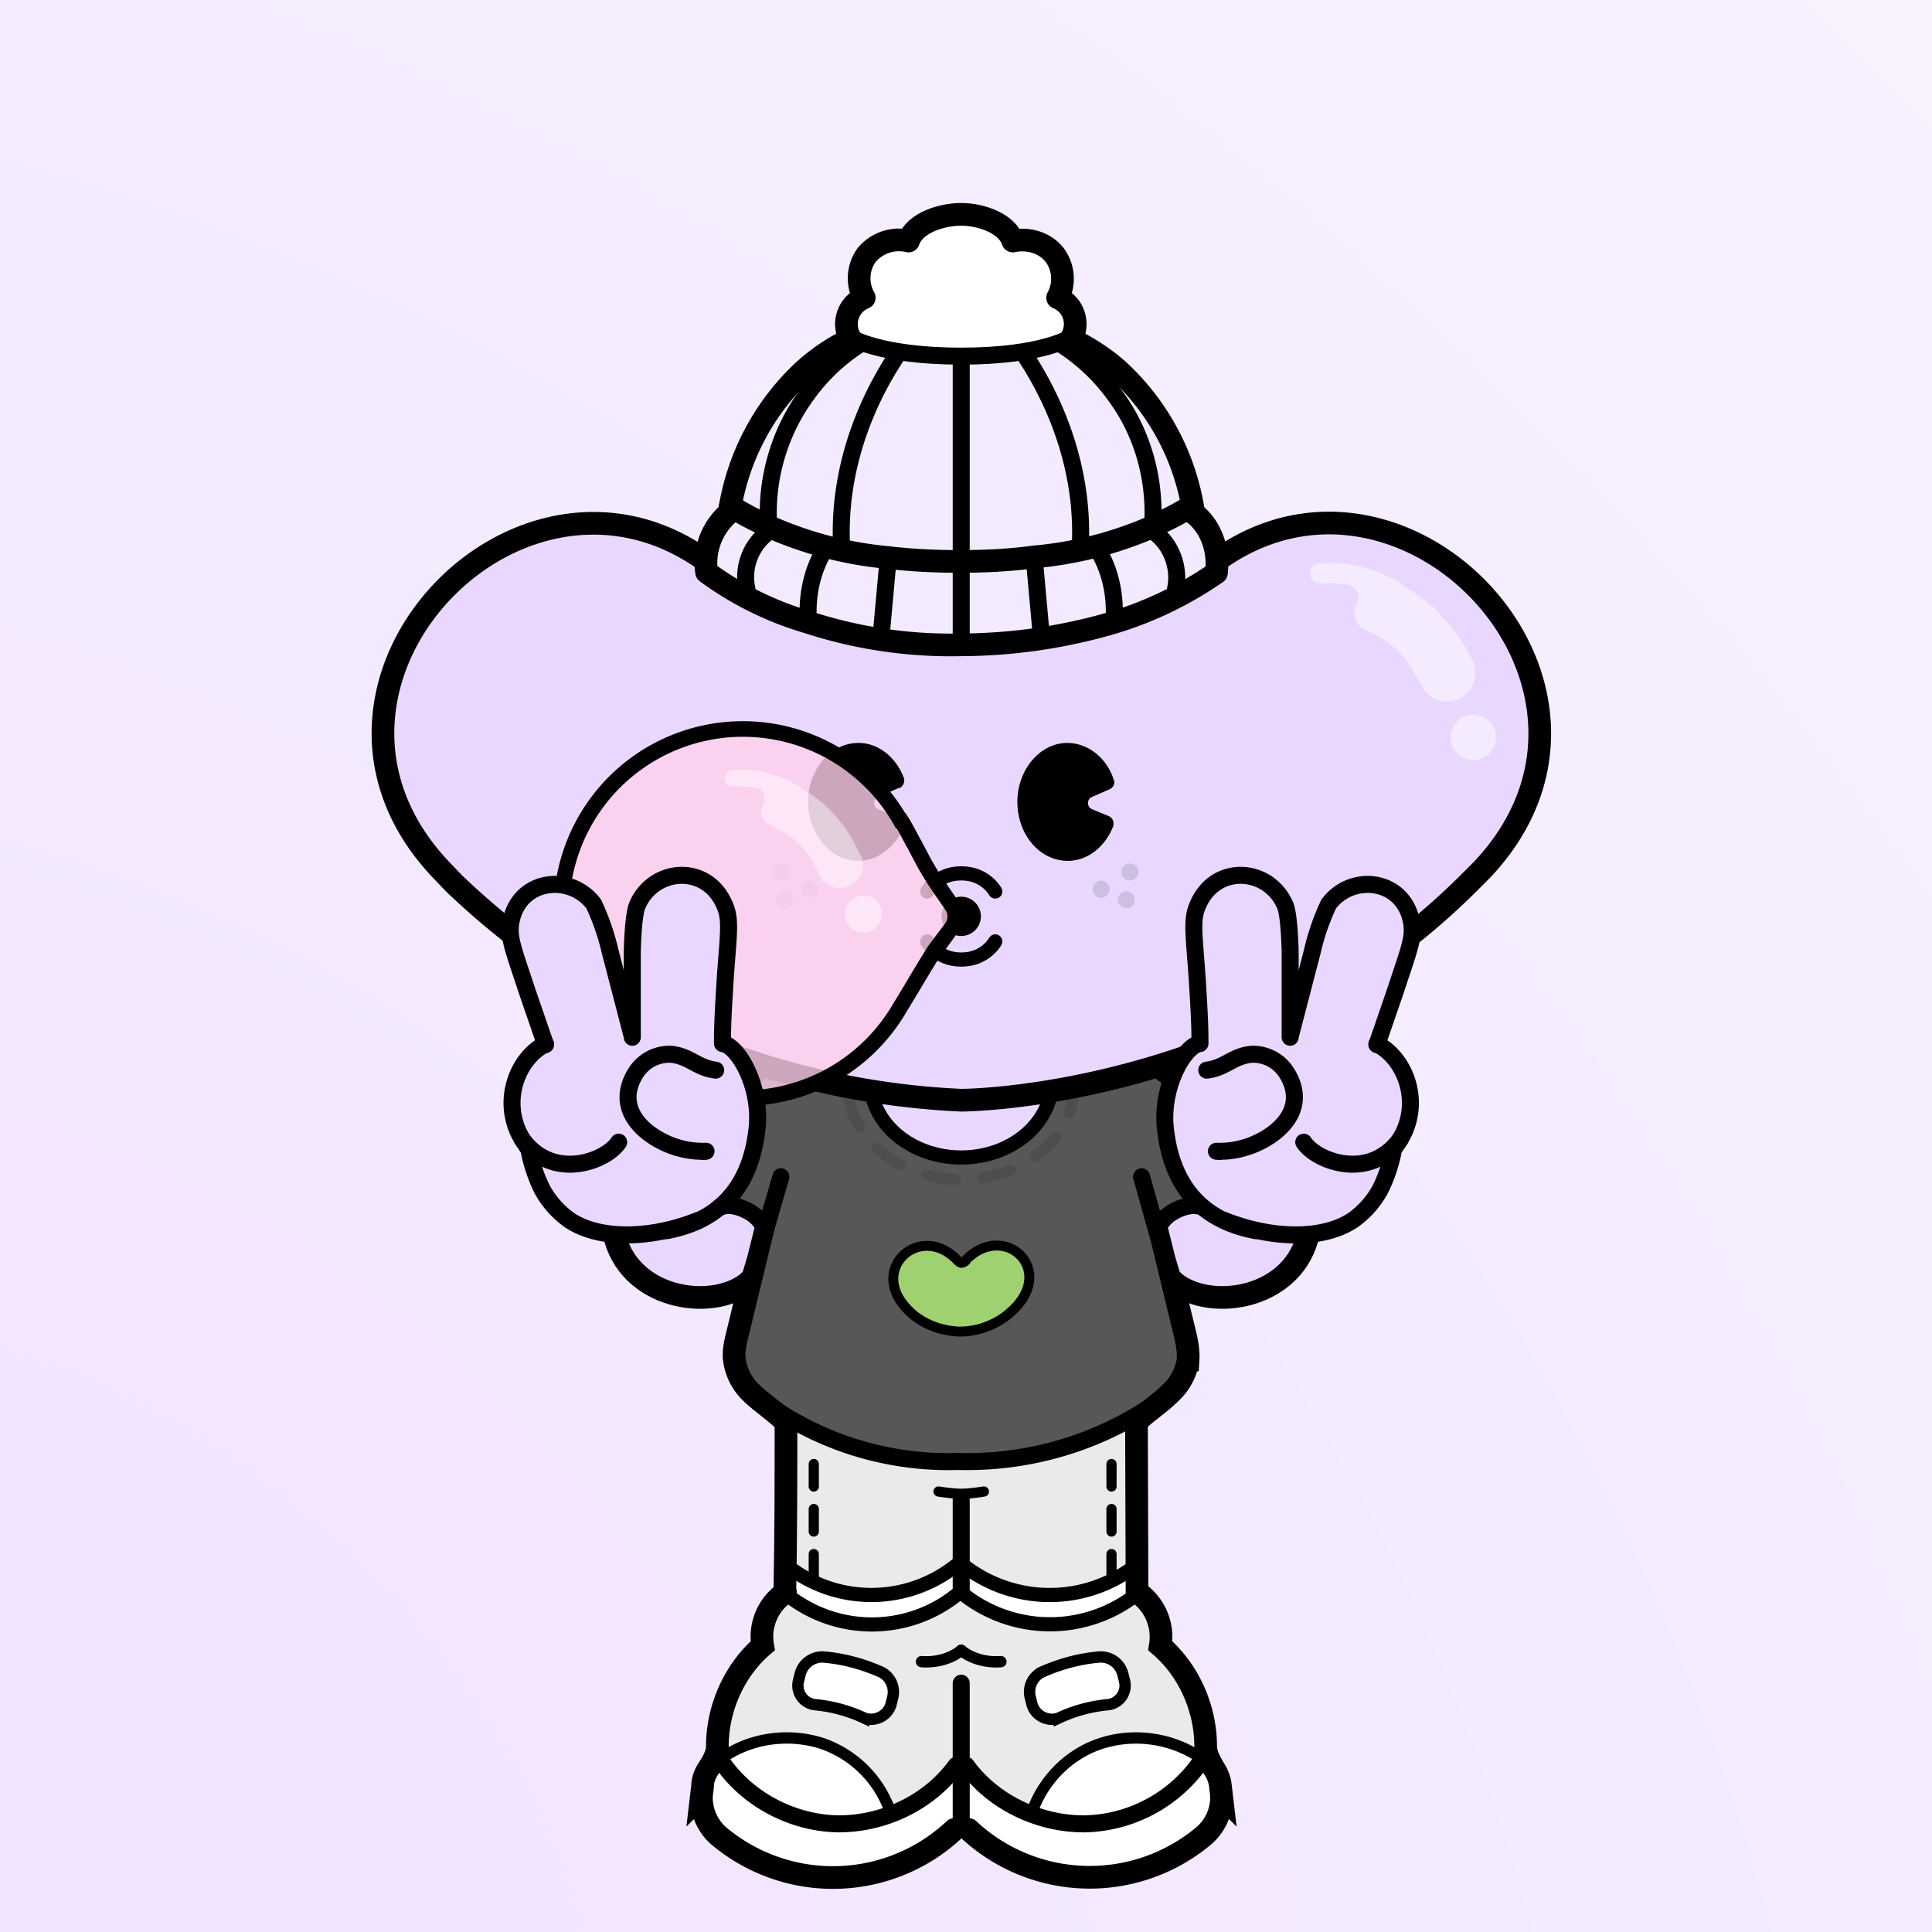 <svg xmlns="http://www.w3.org/2000/svg" width="275" height="275" fill="none"><rect width="100%" height="100%" fill="#808080" stroke="none"/><g><path fill="url(#purple)" d="M0 0h275v415H0z"/></g><svg xmlns="http://www.w3.org/2000/svg" width="250" height="335" fill="none" id="container" x="32" viewBox="0 0 260 415" ><svg xmlns="http://www.w3.org/2000/svg" width="210" height="335" fill="none"><style>.legColor1 {fill:#EAEAEA;}.legColor2 {fill:#FFF;}.legStroke {stroke:#000;stroke-linecap:round;stroke-miterlimit:10;}</style><path class="legColor1" d="m72.7 249.8 16.3 5.4 16 1.3 16-1.3 16.3-5.4v30.7l-7.5 3.4-8 2.4-16.8-4.4-15.4 4.4-9.4-2.4-7.5-3.4v-30.7Z"/><path stroke="#000" stroke-linecap="round" stroke-linejoin="round" stroke-dasharray="3.97 3.97" stroke-width="1.8" d="M79 278v-22.3M131.5 278v-22.3"/><path class="legColor2" d="m73.7 276.7 15.4 4.8 15.9-4.8 15.4 4.8 15.9-4.8v5.7l-16 3.9-15.3-4.4-15.9 4.9-15.4-4.4v-5.7Z"/><path class="legStroke" stroke-width="2.5" d="M74.7 281.7a24 24 0 0 0 29.8-.7"/><path class="legStroke" stroke-width="3" d="M105 280.8v-16.6"/><path class="legStroke" stroke-width="4" d="M74.1 250c0 10.2 0 20.4-.2 30.9m62-30.8.1 30.8"/><path class="legStroke" stroke-width="3" d="M74.3 249.2a57.8 57.8 0 0 0 30.2 7.8c10.7 0 21.7-2.4 31-7.8"/><path class="legStroke" stroke-width="1.8" d="M109 263s-2.4.4-4 .4-4-.4-4-.4"/><path class="legStroke" stroke-width="2.5" d="M135.3 281.7a24.7 24.7 0 0 1-30.3-.7M74.7 276.4a24 24 0 0 0 29.8-.7"/><path class="legStroke" stroke-width="2.5" d="M135.3 276.4a24.7 24.7 0 0 1-30.3-.7"/></svg><svg xmlns="http://www.w3.org/2000/svg" width="210" height="335" fill="none"><style>.shColor1{fill:#EAEAEA;}.shColor2 {fill:#FFF;}.shStroke{stroke:#000;stroke-linecap:round;stroke-miterlimit:10;}</style><path class="shColor1" d="M75.4 281.7c1-.2 3.3 3.7 13.8 4 9.7.2 15.8-4.9 15.8-4.9s6.1 5 15.8 4.9c10.5-.3 12.7-4.2 13.6-4 2.9.4 7.2 3 6 6.4 3.7 4 6 8.4 7.4 14.2l.1.4.2 2c0-.4-.5 4.8-.8 4.6a19.3 19.3 0 0 0-9-3c-6.8.7-15.7 2-18.3 7.8-1.7 3.6-2.5 4.2-2 5.7-4.6-1-6.3-2-9.8-5.1-.5-.5-2.8-2.5-3.2-3.6-.5 1-2.6 3.1-3.1 3.6-3.7 3.1-4.5 4-9.2 5.1.4-1.5-1.4-2.1-3-5.7-2.7-5.8-10.5-7-17.4-7.7-2.5-.3-6.7 1.6-9 2.9-.3.2-1.4-5.1-1.4-4.7 0-.8.1-1.6.3-2.3a29.2 29.2 0 0 1 8.1-14.2c-1.3-3.3 2.2-6 5.1-6.4Z" /><path class="shColor2" d="m148.5 304.5 2.2 11c.6 2 .6 2.2-.8 4.6-1 1.5-7.1 9-21.2 9.4-14.5.6-21.8-5.6-23-7.5l-.1-9.2c.4 1 3.4 2.3 4 2.7 3.5 3.1 6.7 5.2 11.4 6.3l2 .2c6 1.2 11.6-1.5 16.8-4.6 2.9-1.6 5.4-2 7-4.6 1-1.9 2-4 2-6.4 0-.7-.2-1.3-.3-2ZM61.5 304.5l-2.2 11c-.6 2-.6 2.2.8 4.6 1 1.5 7.1 9 21.2 9.4 14.5.6 21.8-5.6 23-7.5l.1-9.2c-.4 1-3.4 2.3-4 2.7-3.5 3.1-6.7 5.2-11.4 6.3l-2 .2c-6 1.2-11.6-1.5-16.8-4.6-2.9-1.6-5.4-2-7-4.6-1-1.9-2-4-2-6.4 0-.7.2-1.3.3-2Z" /><path class="shColor2" d="M146.9 310.7a9.2 9.2 0 0 1-3.1 4.8c-2 2-5 4-8 4.8-5.3 1.5-10.8 2.9-15.8.4l-2.5-1.3c0-1.5 2.2-4.3 4.5-7.1a17.8 17.8 0 0 1 16.3-6c2.3.5 5.4.5 7 2.1.2.3 1.6 1.9 1.6 2.3ZM63.5 310.7a9.2 9.2 0 0 0 3.1 4.8c2 2 5 4 8 4.8 5.3 1.5 10.8 2.9 15.8.4l2.5-1.3c0-1.5-2.2-4.3-4.5-7.1a17.8 17.8 0 0 0-16.3-6c-2.3.5-5.4.5-7 2.1-.2.3-1.6 1.9-1.6 2.3Z" /><path class="shStroke" stroke-width="3" d="M105 321.8v-25" /><path class="shStroke" stroke-width="2" d="M98 293c2.5.2 5.2-.5 7-2" /><path class="shStroke" stroke-width="2.5" d="M74.8 281.6a24 24 0 0 0 29.8-.7" /><path class="shStroke" stroke-width="3" d="M62.6 310.4c4.4 6.7 12.4 11 20.5 11.2 8.2.1 16.3-3.8 21-10.3" /><path class="shStroke" stroke-width="2" d="M92.4 319.2a19.4 19.4 0 0 0-12-11.8c-5.7-1.8-12.1-1-17 2.2" /><path class="shStroke" stroke-width="4" d="M74 280.8a9.4 9.4 0 0 0-4 9.4c-5 4.3-8 11-8 17.7 0 1.4-.8 2.8-1.6 4-.6.9-1 2-1 3l-.2 1.7a9 9 0 0 0 2.9 7 31.3 31.3 0 0 0 41.7-1m32.3-41.8a9.5 9.5 0 0 1 4 9.4c5 4.3 8 11 8 17.7 0 1.4.8 2.8 1.5 4 .6.9 1 2 1.1 3l.2 1.7a9 9 0 0 1-3 7 31.3 31.3 0 0 1-41.6-1" /><path class="shStroke" stroke-width="2" d="M112 293c-2.5.2-5.2-.5-7-2" /><path class="shStroke" stroke-width="2.5" d="M135.3 281.6a24.7 24.7 0 0 1-30.2-.7" /><path class="shStroke" stroke-width="3" d="M147.4 310.4a25.6 25.6 0 0 1-20.5 11.2c-8.1.1-16.3-3.8-21-10.3" /><path class="shStroke" stroke-width="2" d="M117.6 319.2c2-5.5 6.5-10 12.1-11.8 5.6-1.8 12-1 17 2.2" /><path class="shColor2" d="M76.6 295.2a4 4 0 0 1 4.3-3c3.4.3 6.7 1.2 9.9 2.6 1.7.8 2.6 2.7 2.1 4.6l-.3 1.2c-.6 2-2.9 3.1-4.8 2.3a26 26 0 0 0-8.5-2.3 3.4 3.4 0 0 1-3-4.2l.3-1.2ZM133.5 295.2a4 4 0 0 0-4.3-3c-3.4.3-6.7 1.2-9.9 2.6a3.9 3.9 0 0 0-2.1 4.6l.3 1.2c.6 2 2.9 3.1 4.8 2.3a26 26 0 0 1 8.5-2.3 3.4 3.4 0 0 0 3-4.2l-.3-1.2Z" /><path class="shStroke" stroke-width="2" d="M76.6 295.2a4 4 0 0 1 4.3-3v0c3.4.3 6.7 1.2 9.9 2.6v0c1.7.8 2.6 2.7 2.1 4.6l-.3 1.2c-.6 2-2.9 3.1-4.8 2.3v0a26 26 0 0 0-8.5-2.3v0a3.4 3.4 0 0 1-3-4.2l.3-1.2ZM133.5 295.2a4 4 0 0 0-4.3-3v0c-3.4.3-6.7 1.2-9.9 2.6v0a3.9 3.9 0 0 0-2.1 4.6l.3 1.2c.6 2 2.9 3.1 4.8 2.3v0a26 26 0 0 1 8.5-2.3v0a3.4 3.4 0 0 0 3-4.2l-.3-1.2Z" /></svg><svg xmlns="http://www.w3.org/2000/svg" width="210" height="335" fill="none"><style>.bodyColor1 {fill: #575757}.bodyColor2 {fill: #575757}.handsColor {fill: #EAD7FF}.jacketShirt {fill: #FFF}.bStr1 {stroke: #000;stroke-linecap: round;stroke-miterlimit: 10;}.bStr2 {stroke: #000;stroke-linecap: round;stroke-linejoin: round;}.bStr3 {stroke: #000;stroke-linecap: round;stroke-opacity: .1;stroke-width: 2;}</style><path class="bodyColor1" d="M73.7 186.1S92.5 182 105 182a186 186 0 0 1 31.3 4.1l8.4 6.3 11.4 13-15.6 9 4.2 28.4-8.4 8.7-15.4 4.8-15.9 1.4-15.9-1.4-15.4-4.8-8.4-8.7 4.2-28.3-14.1-9.2 9.9-13 8.4-6.2Z"/><path class="bStr1 bStr3" stroke-dasharray="5 5" d="M125 191.3c0 9.2-9 16.7-20 16.7s-20-7.5-20-16.7 9-9.3 20-9.3 20 0 20 9.3Z"/><path class="bStr1" stroke-width="3" d="m70.1 218.2 3.1-10.7m66.6 10.7-3-10.7m-69 37.8a55.3 55.3 0 0 0 36.7 12.4"/><path class="bStr1" stroke-width="4" d="M74.1 250.8c-2-2-4.1-3.3-5.9-5a10 10 0 0 1-3.2-6c-.2-1.6.2-3.2.6-4.8l4.7-19.4a25.6 25.6 0 0 1-13.7-8.2c-1.1-1.3-1-3.1 0-4.5 2.8-4 5.9-8 9.6-11.6a28 28 0 0 1 16.3-8h45c6.2.6 11.8 3.8 16.2 8 3.8 3.5 6.8 7.7 9.7 11.6 1 1.4 1 3.2 0 4.5-3.4 4-8.3 7-13.7 8.2l4.7 19.4c.4 1.6.7 3.2.6 4.8a10 10 0 0 1-3.3 6c-1.7 1.7-3.8 3-5.9 5"/><path class="bStr1" stroke-width="3" d="M142.2 245.3a58.7 58.7 0 0 1-37.7 12.4"/><path class="handsColor" d="M121 190.6c0 7.5-7.2 13.5-16 13.5s-16-6-16-13.5 7.2-7.6 16-7.6 16 0 16 7.6Z"/><path class="bStr1" stroke-width="2.5" d="M121 190.6c0 7.5-7.2 13.5-16 13.5s-16-6-16-13.5 7.2-7.6 16-7.6 16 0 16 7.6Z"/></svg><svg xmlns="http://www.w3.org/2000/svg" width="210" height="335" fill="none"><path fill="#A0D170" stroke="#000" stroke-linecap="round" stroke-linejoin="round" stroke-width="1.752" d="M105.8 222.2c6.5-6.7 15.4 1 9 8.1a13.6 13.6 0 0 1-10 4.5c-3.7-.1-7.4-1.6-9.8-4.5-6-7 3-14.8 9.4-8 .5.5.8.5 1.4 0Z"/></svg><svg xmlns="http://www.w3.org/2000/svg" width="210" height="335" fill="none"><path fill="#EAD7FF" d="M143.3 104.8c-.8.8-2.2.3-2.2-.9v-3.3c-1.3-46.1-71-46.1-72.2 0v3.3c0 1.1-1.4 1.7-2.2 1a145 145 0 0 0-2.4-2.4c-33.6-31.7-82.8 17.4-51 50.9l2.3 2.4A138.4 138.4 0 0 0 105 194s51 0 89.4-38.2l2.4-2.4c31.7-33.5-17.5-82.6-51-51l-2.5 2.4Z"/><circle cx="4" cy="4" r="4" fill="#fff" fill-opacity=".5" transform="matrix(-1 0 0 1 199.3 126)"/><path fill="#fff" fill-opacity=".5" d="M195.5 117.5a5 5 0 0 1-9 4 6.7 6.7 0 0 0-.3-.7l-1.2-2c-1-1.7-2.3-3.5-3.6-4.6-1.5-1.2-2.6-2-3.7-2.5l-1.7-.8a3 3 0 0 1-1.4-4l.1-.3c.8-1.5 0-3.3-1.5-3.5-1.9-.3-3.4-.3-5-.2h-.1a1.8 1.8 0 0 1-.3-3.5 23.6 23.6 0 0 1 16.6 4.8c1 .7 2.2 1.5 3.3 2.5a29.2 29.2 0 0 1 7.7 10.4v.3h.1"/><path stroke="#000" stroke-linecap="square" stroke-linejoin="round" stroke-width="4" d="M143.3 104.8v0c-.8.8-2.2.3-2.2-.9v0-3.3c-1.3-46.1-71-46.1-72.2 0v3.3c0 1.1-1.4 1.7-2.2 1v0a145 145 0 0 0-2.4-2.4c-33.6-31.7-82.8 17.4-51 50.9l2.3 2.4A138.4 138.4 0 0 0 105 194s51 0 89.4-38.2l2.4-2.4c31.7-33.5-17.5-82.6-51-51l-2.5 2.4Z"/></svg><svg xmlns="http://www.w3.org/2000/svg" width="210" height="335" fill="none"><style>.faceStrokeColor{stroke:#000} .faceFillColor{fill:#000} .skinColorBase{fill:#EAD7FF} .skinColorLight{fill:#F3EAFF} .skinColorDark{fill:#C3B3D5} .mouthOverlay{fill:#000}</style><path class="faceFillColor" fill-rule="evenodd" d="M94.1 139c.7-.4 1-1.1.8-1.8-1.4-3.7-4.5-6.2-8-6.2-5 0-8.9 4.7-8.9 10.4s4 10.4 8.8 10.4c3.5 0 6.5-2.4 8-5.8.3-.7-.1-1.5-.8-1.8l-3.6-1.5c-1-.4-1-1.8 0-2.2l3.7-1.6Zm20.8 2.4c0-5.7 4-10.4 8.8-10.4 3.7 0 7 2.7 8.2 6.5.3.7-.1 1.4-.8 1.7l-3 1.3c-1 .4-1 1.8 0 2.2l2.9 1.2c.7.3 1 1 .8 1.8-1.4 3.6-4.5 6.1-8 6.1-5 0-8.9-4.7-8.9-10.4Z" clip-rule="evenodd"/><path class="faceFillColor" fill-opacity=".12" d="M74.7 154.2a1.5 1.5 0 1 1-2.5-1.5 1.5 1.5 0 0 1 2.5 1.5Zm5.1 3a1.5 1.5 0 1 1-2.5-1.5 1.5 1.5 0 0 1 2.5 1.4Zm-4.5 1.9a1.5 1.5 0 1 1-2.5-1.5 1.5 1.5 0 0 1 2.5 1.5Zm55.4-3.4a1.5 1.5 0 1 1-2.5 1.4 1.5 1.5 0 0 1 2.5-1.4Zm5.1-3a1.5 1.5 0 1 1-2.5 1.5 1.5 1.5 0 0 1 2.5-1.5Zm-.6 4.9a1.5 1.5 0 1 1-2.5 1.5 1.5 1.5 0 0 1 2.5-1.5Z"/><circle cx="105" cy="161.581" r="3.466" class="faceFillColor"/><path class="faceStrokeColor" stroke-linecap="round" stroke-width="2.5" d="M99 166s1.7 3.2 6 3.2 6-3.2 6-3.2m0-8.8s-1.7-3.2-6-3.2-6 3.2-6 3.2"/><path fill="#FFCFEC" fill-opacity=".8" class="faceStrokeColor" stroke-width="2.75" d="M94.3 144.7A32 32 0 0 0 34.5 161 32 32 0 0 0 94 178l2.3-3.8a310 310 0 0 1 4-6.6l3-4a3.4 3.4 0 0 0 0-4l-2.2-3.2a51 51 0 0 1-3.4-5.7l-.9-1.7c-.8-1.4-1.5-2.9-2.4-4.3Z"/><circle cx="-1.289" cy="11.289" r="3.289" fill="#fff" fill-opacity=".45" transform="scale(-1 1) rotate(5 -1761 -904)"/><path fill="#fff" fill-opacity=".45" d="M87.3 150.8a4 4 0 0 1-7.4 3.4 14.7 14.7 0 0 0-7.3-8l-1.4-.8A2.5 2.5 0 0 1 70 142l.1-.3c.6-1.1 0-2.6-1.3-2.8-1.5-.2-2.8-.3-4.1-.2a1.5 1.5 0 0 1-.4-2.9 19.4 19.4 0 0 1 13.7 4c1 .5 1.8 1.2 2.8 2 2 1.8 3.7 4 4.7 5.7a34.4 34.4 0 0 1 1.6 3v.1h.1v.1"/></svg><svg xmlns="http://www.w3.org/2000/svg" width="210" height="335" fill="none"><path stroke="#000" stroke-linecap="round" stroke-linejoin="round" stroke-width="4" d="M98 66.5s4.2-.5 7-.5c2.6 0 6.8.5 6.8.5"/><style>.beanieColor { fill: #F3EAFF }.hwline3 {stroke: black; stroke-linecap: round; stroke-linejoin: round; stroke-width: 3}.hwline4 {stroke: black; stroke-linecap: round; stroke-linejoin: round; stroke-width: 4}</style><path class="beanieColor" d="M70.6 93c.2 0 .3 0 .4.2l-.3.7a10.6 10.6 0 0 0-3.5 10.1l-.3.8c-2.4-1.4-4.7-3-6.8-4.7-.5-4.4 1-8.8 4-11.3l.2.3c2 1.5 4.1 2.7 6.3 3.9Z"/><path class="beanieColor" d="M81 97.3c-2 3.4-3 7.4-3 11.4l-.2 1c-3.8-1.3-7.4-3-10.8-5l.3-.8a11 11 0 0 1 3.5-10.3l.3-.8c3.2 1.6 6.5 3 9.9 4v.5Z"/><path class="beanieColor" d="m81.2 96.8 2.7.7a72 72 0 0 0 8.1 1.6l-.1 1.4-1 11.5v.8a73 73 0 0 1-12.9-3.3l.3-1c0-4 1-8 2.8-11.2v-.5ZM105 100.6v13.2c-4.6 0-9.3-.3-14-1l.1-.8 1-11 .1-1.2c4.2.5 8.5.8 12.8.8ZM119 112v.7c-4.7.7-9.4 1-14 1v-13c4.3 0 8.6-.3 12.8-1l.2 1.4 1 11ZM131.7 108.5l.3 1a73.2 73.2 0 0 1-12.8 3.3l-.1-.7-1-11.6-.1-1.4a77 77 0 0 0 10.8-2.3v.5c2 3.3 3 7.2 3 11.2Z"/><path class="beanieColor" d="M143 104.7a60 60 0 0 1-10.7 5l-.3-1c0-4-1-8-2.9-11.3l-.1-.6c3.4-1 6.8-2.4 10-4l.3.8a11 11 0 0 1 3.4 10.4l.3.7Z"/><path class="beanieColor" d="M146 88.8c2.9 2.5 4.4 6.9 4 11.3a51.8 51.8 0 0 1-7 4.7l-.2-.7c.7-3.8-.7-8-3.5-10.2l-.3-.7.3-.2c2.3-1.2 4.4-2.4 6.4-3.9l.3-.3Z"/><path class="beanieColor" d="M145.6 89.2c-2 1.3-4.2 2.4-6.4 3.4l-.4-.9c.3-7.8-2-15.7-6.7-22a34.5 34.5 0 0 0-16.5-12.4 40.2 40.2 0 0 1 17 7.8c7 6 11.8 14.8 13.2 23.9l-.2.2Z"/><path class="beanieColor" d="m138.8 91.7.4 1h-.3a66.8 66.8 0 0 1-12.8 4.1l-.1-.6c.6-14.3-5-28.6-14.3-39.6a44.7 44.7 0 0 1 4 .7c6.5 2 12.7 7.2 16.4 12.3 4.6 6.4 7 14.3 6.7 22.1Z"/><path class="beanieColor" d="M104.7 56.2c2.4 0 4.7.2 7 .4 9.3 11 15 25.3 14.3 39.6v.6a91.2 91.2 0 0 1-21.3 2.2V56.2ZM104.7 99a105.1 105.1 0 0 1-21-2.1l.2-.7c-.7-14.4 5-28.6 14.3-39.6 2.1-.3 4.3-.4 6.5-.4V99Z"/><path class="beanieColor" d="m83.7 96.9-2.7-.7c-3.5-.9-6.8-2-10-3.4l-.4-.2.5-.9c-.3-7.8 2-15.7 6.6-22A34 34 0 0 1 95 57l3.3-.5c-9.3 11-15 25.2-14.3 39.6l-.2.7Z"/><path class="beanieColor" d="M77.7 69.6c-4.6 6.4-7 14.3-6.6 22.1l-.5 1c-2.2-1-4.3-2.2-6.3-3.5L64 89A39.8 39.8 0 0 1 77.3 65a34.6 34.6 0 0 1 17.6-8 34 34 0 0 0-17.2 12.5Z"/><path class="hwline4" d="M85.7 59.7c-3 1.4-5.7 3.2-8.3 5.5a42.7 42.7 0 0 0-13.3 25.2 11.7 11.7 0 0 0-4 10.5 57.4 57.4 0 0 0 17.8 8.8 81.3 81.3 0 0 0 27.1 4 96.2 96.2 0 0 0 27.1-4A65.1 65.1 0 0 0 150 101c.5-4.1-1-8.2-4-10.5a42.7 42.7 0 0 0-13.3-25.2c-2.6-2.3-5.3-4-8.3-5.5"/><path class="hwline4" d="M64.3 89.2c2 1.3 4.1 2.4 6.3 3.4l.4.2a66.5 66.5 0 0 0 21 5.5c4.2.5 8.5.7 12.7.7"/><path class="hwline3" d="M71 93.8a9.9 9.9 0 0 0-3.8 10M81 96.8c-2 3.2-3 7.1-3 11M92 99.8l-1 11M98.4 56.4s0 0 0 0l-.2.2c-9.3 11-15 25.2-14.3 39.6"/><path class="hwline3" d="M71 91.7c-.3-7.8 2.1-15.7 6.7-22A34 34 0 0 1 95 57c1.2-.4 2.3-.6 3.5-.7"/><path class="hwline4" d="M145.6 89.2c-2 1.3-4.2 2.4-6.4 3.4l-.3.2a66.8 66.8 0 0 1-21 5.4c-4.5.6-8.9.8-13.2.8h0"/><path class="hwline3" d="M139 93.8c3 2.1 4.6 6.3 3.8 10M129 96.8c2 3.2 3 7.1 3 11M118 99.8l1 11M111.4 56.4s0 0 0 0l.3.2c9.3 11 15 25.3 14.3 39.6"/><path class="hwline3" d="M138.8 91.7c.3-7.8-2-15.7-6.7-22a34.5 34.5 0 0 0-16.5-12.4s0 0 0 0c-1.4-.5-2.8-.8-4.1-.9M105 55.8v57"/><path fill="white" d="m116.5 62.3-11.5.5-10.5-.5s-6-3.7-9-2.4l-.2-.5a5 5 0 0 1 2.6-6.9 7 7 0 0 1 .4-7.5 7.4 7.4 0 0 1 7.4-2.5c1.1-3.2 5.8-4.7 9.3-4.7 3.4 0 8 1.5 9.1 4.7 2.9-.6 5.8.4 7.4 2.5a7 7 0 0 1 .5 7.5 5 5 0 0 1 2.5 7l-.2.5c-2.7-1.2-7.8 2.3-7.8 2.3Z"/><path class="hwline4" d="M85.3 59.4a5 5 0 0 1 2.6-6.9 7 7 0 0 1 .4-7.5 7.4 7.4 0 0 1 7.4-2.5c1.1-3.2 5.8-4.7 9.3-4.7 3.4 0 8 1.5 9.1 4.7 2.9-.6 5.8.4 7.4 2.5a7 7 0 0 1 .5 7.5 5 5 0 0 1 2.5 7"/><path class="hwline3" d="M85.3 59.4s5.1 3.4 19.7 3.4c14.5 0 19.5-3.4 19.5-3.4"/></svg><svg xmlns="http://www.w3.org/2000/svg" width="210" height="335" fill="none"><style>.handsColor {fill: #EAD7FF}.armColor {fill: #EAD7FF}.hLine3 {stroke: #000;stroke-linecap: round;stroke-linejoin: round;stroke-width: 3;}.hLine4 {stroke: #000;stroke-linecap: round;stroke-linejoin: round;stroke-width: 4;}</style><path class="handsColor" d="M181.2 202.7c0 .3-.6 3.6-2.3 7a16 16 0 0 1-4.9 5.5c-5.5 3.6-10 3.5-16.9 1.8a25 25 0 0 1-12-6.6 17.5 17.5 0 0 1-3.5-6c-.7-1.6.3-3.8-.6-5.3-1.8-3.2.6-7 .6-7l2-4.5 3.4-3.6c0-3 .4-5.3 0-11.7-.5-7.2-1-10 0-12.5 3-7.7 12.8-6.6 15.6 0 .8 1.9.6 7.8.6 7.8v15a6798.2 6798.2 0 0 1 4-15s1.8-7 3-8.6a7.8 7.8 0 0 1 14.3 4.3c.2 2.5-.7 4.6-3 11.6l-3.2 9.3c5 2.4 8.4 10.8 3.5 17.6l-.6.9Z"/><path class="handsColor" d="M164.7 220c-1.1 1.8-2 5.2-3.5 6.9-4.3 5-14.5 1.5-14.5 1.5l-3.2-4.2-.8-2.7-1.5-6 5.5-2.1s2.6 1.4 8 2.6c6.1 1.5 10 1.6 15-1.7 1.8-1.2 3.2-3.1 4.2-5s-5 4.7-7.9 8.4c-1 1.2 1.1 1.2-1.3 2.3Z"/><path class="hLine3" d="M150 203c.3 0 .5.1.8 0 1.6 0 3.4-.3 5.3-1 5.2-2 10.1-6.7 6.3-12.8a7 7 0 0 0-6.2-3.3c-3.3.3-4.6 2.4-7.9 2.8m-1.2-4.7c0-3-.1-5.2-.5-11.6-.5-7.2-1-10.1 0-12.5 3-7.7 12.6-7 15.5-.3.8 1.8.9 8.3.9 8.3v15m15.3 1.3 3.2-9.3c2.3-7 3.2-9.1 3-11.6-.9-8.2-10.4-9.6-14.7-3.9a41 41 0 0 0-2.9 8.4l-3.9 15"/><path class="hLine3" d="m181.2 202.7.6-.9c4.9-6.8 1.6-15.2-3.5-17.7m2.9 18.6c0 .3-.6 3.6-2.3 7a16 16 0 0 1-4.9 5.5c-5.5 3.6-14.6 3.2-22.6 0"/><path class="hLine4" d="M166 218.4c-3.1 11-17.8 12.9-23.8 7.4"/><path class="hLine3" d="M147 184c-2.8.6-6.8 7.7-6 15 1.5 13.9 10.7 17 15.9 18m8.5-15.6c2.1 3.3 11.5 7 17-.5"/><path stroke="#000" stroke-linecap="round" stroke-miterlimit="10" stroke-width="3" d="M140.4 215.4s.8-1.2 2.5-2c3-1.5 4.7-.5 4.7-.5"/><path class="handsColor" d="M28.8 202.7c0 .3.6 3.6 2.3 7a16 16 0 0 0 4.9 5.5c5.5 3.6 10 3.5 16.9 1.8a25 25 0 0 0 12-6.6c1.7-1.8 2.6-4 3.5-6 .7-1.6-.3-3.8.6-5.3 1.8-3.2-.6-7-.6-7l-2-4.5L63 184c0-3-.4-5.3 0-11.7.5-7.2 1-10 0-12.5-3-7.7-12.8-6.6-15.6 0-.8 1.9-.6 7.8-.6 7.8v15l-4-15s-1.8-7-3-8.6a7.8 7.8 0 0 0-14.3 4.3c-.2 2.5.7 4.6 3 11.6l3.2 9.3c-5 2.4-8.4 10.8-3.5 17.6l.6.9Z"/><path class="handsColor" d="M45.3 220c1.1 1.8 2 5.2 3.5 6.9 4.3 5 14.5 1.5 14.5 1.5l3.2-4.2.8-2.7 1.5-6-5.5-2.1s-2.6 1.4-8 2.6c-6.1 1.5-10 1.6-15-1.7a13.5 13.5 0 0 1-4.2-5s5 4.7 7.9 8.4c1 1.2-1.1 1.2 1.3 2.3Z"/><path class="hLine3" d="M60 203c-.3 0-.5.1-.8 0-1.6 0-3.4-.3-5.3-1-5.2-2-10.1-6.7-6.3-12.8a7 7 0 0 1 6.2-3.3c3.3.3 4.6 2.4 7.9 2.8m1.2-4.7c0-3 .1-5.2.5-11.6.5-7.2 1-10.1 0-12.5-3-7.7-12.6-7-15.5-.3-.8 1.8-.9 8.3-.9 8.3v15m-15.3 1.3-3.2-9.3c-2.3-7-3.2-9.1-3-11.6.9-8.2 10.4-9.6 14.7-3.9a42 42 0 0 1 2.9 8.4l3.9 15"/><path class="hLine3" d="M28.8 202.7a12 12 0 0 1-.6-.9c-4.9-6.8-1.6-15.2 3.5-17.7m-2.9 18.6c0 .3.6 3.6 2.3 7a16 16 0 0 0 4.9 5.5c5.5 3.6 14.6 3.2 22.6 0"/><path class="hLine4" d="M44 218.4c3.1 11 17.8 12.9 23.8 7.4"/><path class="hLine3" d="M63 184c2.8.6 6.8 7.7 6 15-1.5 13.9-10.7 17-15.9 18m-8.5-15.6c-2.1 3.3-11.5 7-17-.5"/><path stroke="#000" stroke-linecap="round" stroke-miterlimit="10" stroke-width="3" d="M69.6 215.4s-.8-1.2-2.5-2c-3-1.5-4.7-.5-4.7-.5"/></svg></svg><defs><radialGradient id="green" cx="0" cy="0" r="1" gradientTransform="matrix(275 -275 362 362 0 275)" gradientUnits="userSpaceOnUse"><stop stop-color="#DFFFBF"/><stop offset="1" stop-color="#EFD"/></radialGradient><radialGradient id="pink" cx="0" cy="0" r="1" gradientTransform="matrix(275 -275 362 362 0 275)" gradientUnits="userSpaceOnUse"><stop stop-color="#FFE7F0"/><stop offset="1" stop-color="#FFF3F8"/></radialGradient><radialGradient id="purple" cx="0" cy="0" r="1" gradientTransform="matrix(275 -275 362 362 0 275)" gradientUnits="userSpaceOnUse"><stop stop-color="#F1E4FF"/><stop offset="1" stop-color="#F8F1FF"/></radialGradient><radialGradient id="blue" cx="0" cy="0" r="1" gradientTransform="matrix(275 -275 362 362 0 275)" gradientUnits="userSpaceOnUse"><stop stop-color="#E6EAFF"/><stop offset="1" stop-color="#EFF2FF"/></radialGradient><radialGradient id="yellow" cx="0" cy="0" r="1" gradientTransform="matrix(275 -275 362 362 0 275)" gradientUnits="userSpaceOnUse"><stop stop-color="#FFE7A5"/><stop offset="1" stop-color="#FFF2CE"/></radialGradient></defs></svg>